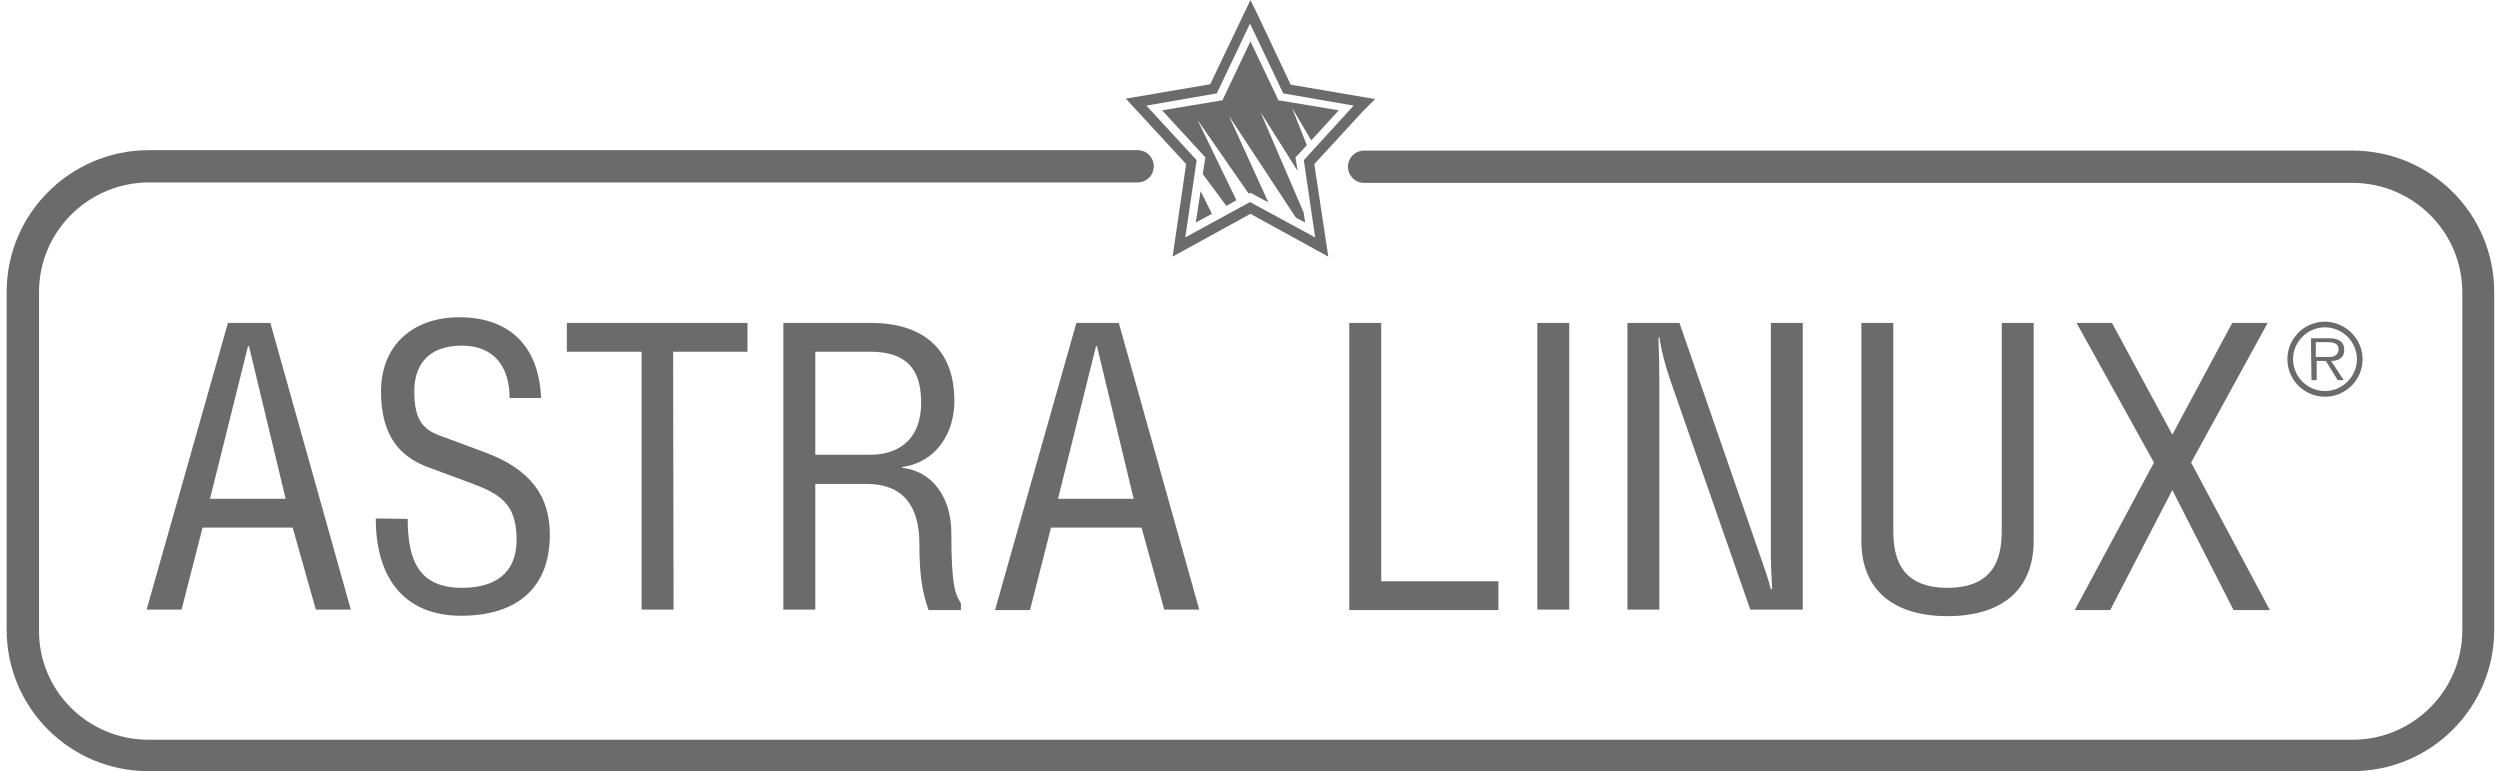 <svg width="201" height="62" viewBox="0 0 201 62" fill="none" xmlns="http://www.w3.org/2000/svg">
<path fill-rule="evenodd" clip-rule="evenodd" d="M110.557 7.965L103.771 6.807L101.204 1.368L100.536 0L97.301 6.772L90.515 7.93L95.367 13.193L94.277 20.631L100.536 17.192L106.795 20.631L105.67 13.193L109.608 8.912L110.557 7.965ZM104.826 12.877L105.74 19.087L100.501 16.245L95.297 19.087L96.211 12.877L92.168 8.491L97.829 7.508L100.501 1.895L103.173 7.508L108.834 8.491L104.826 12.877ZM109.677 12.107H189.143C195.437 12.107 200.535 17.195 200.535 23.475V50.632C200.535 56.913 195.437 62 189.143 62H135.697H11.928C5.634 62 0.535 56.913 0.535 50.632V23.475C0.535 17.195 5.634 12.107 11.928 12.072H91.464C92.202 12.072 92.765 12.668 92.765 13.37C92.765 14.107 92.167 14.668 91.464 14.668H11.928C7.075 14.704 3.137 18.633 3.137 23.475V50.667C3.102 55.544 7.075 59.474 11.928 59.474H135.697H189.143C194.031 59.474 197.969 55.509 197.969 50.667V23.51C197.969 18.633 193.995 14.704 189.143 14.704H109.677C108.939 14.704 108.376 14.107 108.376 13.405C108.376 12.668 108.974 12.107 109.677 12.107ZM32.779 41.718C32.779 45.121 33.729 47.261 37.139 47.261C39.741 47.261 41.535 46.139 41.535 43.402C41.535 40.419 40.128 39.683 37.772 38.806L34.361 37.542C32.252 36.735 30.634 35.157 30.634 31.472C30.634 27.788 33.166 25.508 36.928 25.508C40.937 25.508 43.328 27.788 43.504 31.999H40.972C40.972 29.473 39.706 27.788 37.139 27.788C34.291 27.788 33.307 29.508 33.307 31.437C33.307 33.542 33.869 34.49 35.346 35.016L39.038 36.385C42.695 37.753 44.207 39.928 44.207 42.981C44.207 47.331 41.499 49.507 37.069 49.507C32.639 49.507 30.212 46.63 30.212 41.683L32.779 41.718ZM18.326 25.962H21.736L28.206 49.014H25.393L23.53 42.418H16.287L14.599 49.014H11.786L18.326 25.962ZM20.014 27.822H19.943L16.884 40.102H22.967L20.014 27.822ZM51.587 49.014H54.154L54.119 28.278H60.096V25.962H45.575V28.278H51.587V49.014ZM65.55 49.014H62.983V25.962H70.016C74.059 25.962 76.732 27.927 76.732 32.243C76.732 34.874 75.22 37.19 72.547 37.541V37.611C74.974 37.892 76.486 39.997 76.486 42.839C76.486 47.127 76.821 47.729 77.143 48.307L77.144 48.308L77.144 48.308C77.183 48.378 77.221 48.447 77.259 48.523V49.049H74.657C74.13 47.541 73.919 46.207 73.919 43.716C73.919 40.664 72.583 38.909 69.699 38.909H65.55V49.014ZM65.55 36.558H70.016C71.809 36.558 74.059 35.716 74.059 32.348C74.059 29.015 72.161 28.278 69.91 28.278H65.55V36.558ZM89.951 25.962H86.54L80 49.049H82.813L84.501 42.418H91.779L93.608 49.014H96.421L89.951 25.962ZM88.123 27.822H88.193L91.147 40.102H85.064L88.123 27.822ZM111.049 46.733H120.472V49.049H108.482V25.962H111.049V46.733ZM123.602 49.014H126.169V25.962H123.602V49.014ZM135.028 25.962L141.568 44.839C141.603 44.938 141.637 45.035 141.671 45.131C141.911 45.816 142.13 46.442 142.377 47.365H142.482C142.471 47.09 142.456 46.812 142.44 46.533L142.44 46.531L142.44 46.53C142.409 45.953 142.377 45.37 142.377 44.804V25.962H144.944V49.014H140.724L134.29 30.559C133.903 29.436 133.586 28.278 133.411 27.12H133.34C133.376 28.278 133.411 29.471 133.411 30.629V49.014H130.844V25.962H135.028ZM152.221 42.558V25.962H149.654V43.471C149.654 47.576 152.397 49.54 156.581 49.54C160.765 49.54 163.508 47.576 163.508 43.471V25.962H160.941V42.558C160.941 44.348 160.695 47.26 156.581 47.26C152.467 47.26 152.221 44.348 152.221 42.558ZM169.803 25.962L174.655 34.944L179.472 25.962H182.321L176.167 37.19L182.496 49.049H179.578L174.655 39.4L169.662 49.049H166.814L173.179 37.19L166.955 25.962H169.803ZM98.601 16.553L96.702 13.992L96.913 12.658L93.432 8.869L98.284 8.062L100.535 3.325L102.785 8.062L107.637 8.869L105.422 11.29L103.875 8.658L105.07 11.676L104.156 12.658L104.332 13.746L101.343 9.009L104.824 17.114L104.93 17.886L104.191 17.5L98.812 9.325L101.976 16.272L100.535 15.5L100.394 15.57L96.28 9.641L99.409 16.097L98.601 16.553ZM96.527 15.364L96.14 17.89L97.441 17.188L96.527 15.364ZM186.929 31.896C188.616 31.896 189.953 30.528 189.953 28.879C189.953 27.23 188.581 25.896 186.964 25.861H186.929C185.241 25.861 183.905 27.23 183.905 28.879C183.905 30.563 185.276 31.896 186.929 31.896ZM186.929 31.44C185.522 31.44 184.362 30.282 184.362 28.879C184.362 27.475 185.522 26.317 186.929 26.317C188.335 26.317 189.495 27.475 189.495 28.879C189.495 30.282 188.335 31.44 186.929 31.44ZM187.28 27.195H185.803L185.839 30.563H186.261V29.019H186.999L187.948 30.563H188.441L187.421 29.019C187.948 29.019 188.476 28.844 188.476 28.107C188.476 27.37 187.843 27.195 187.28 27.195ZM187.21 28.703H186.225H186.19V27.51H187.14C187.562 27.51 188.019 27.581 188.019 28.072C188.019 28.633 187.526 28.703 187.21 28.703Z" fill="#6B6B6B"/>
</svg>
